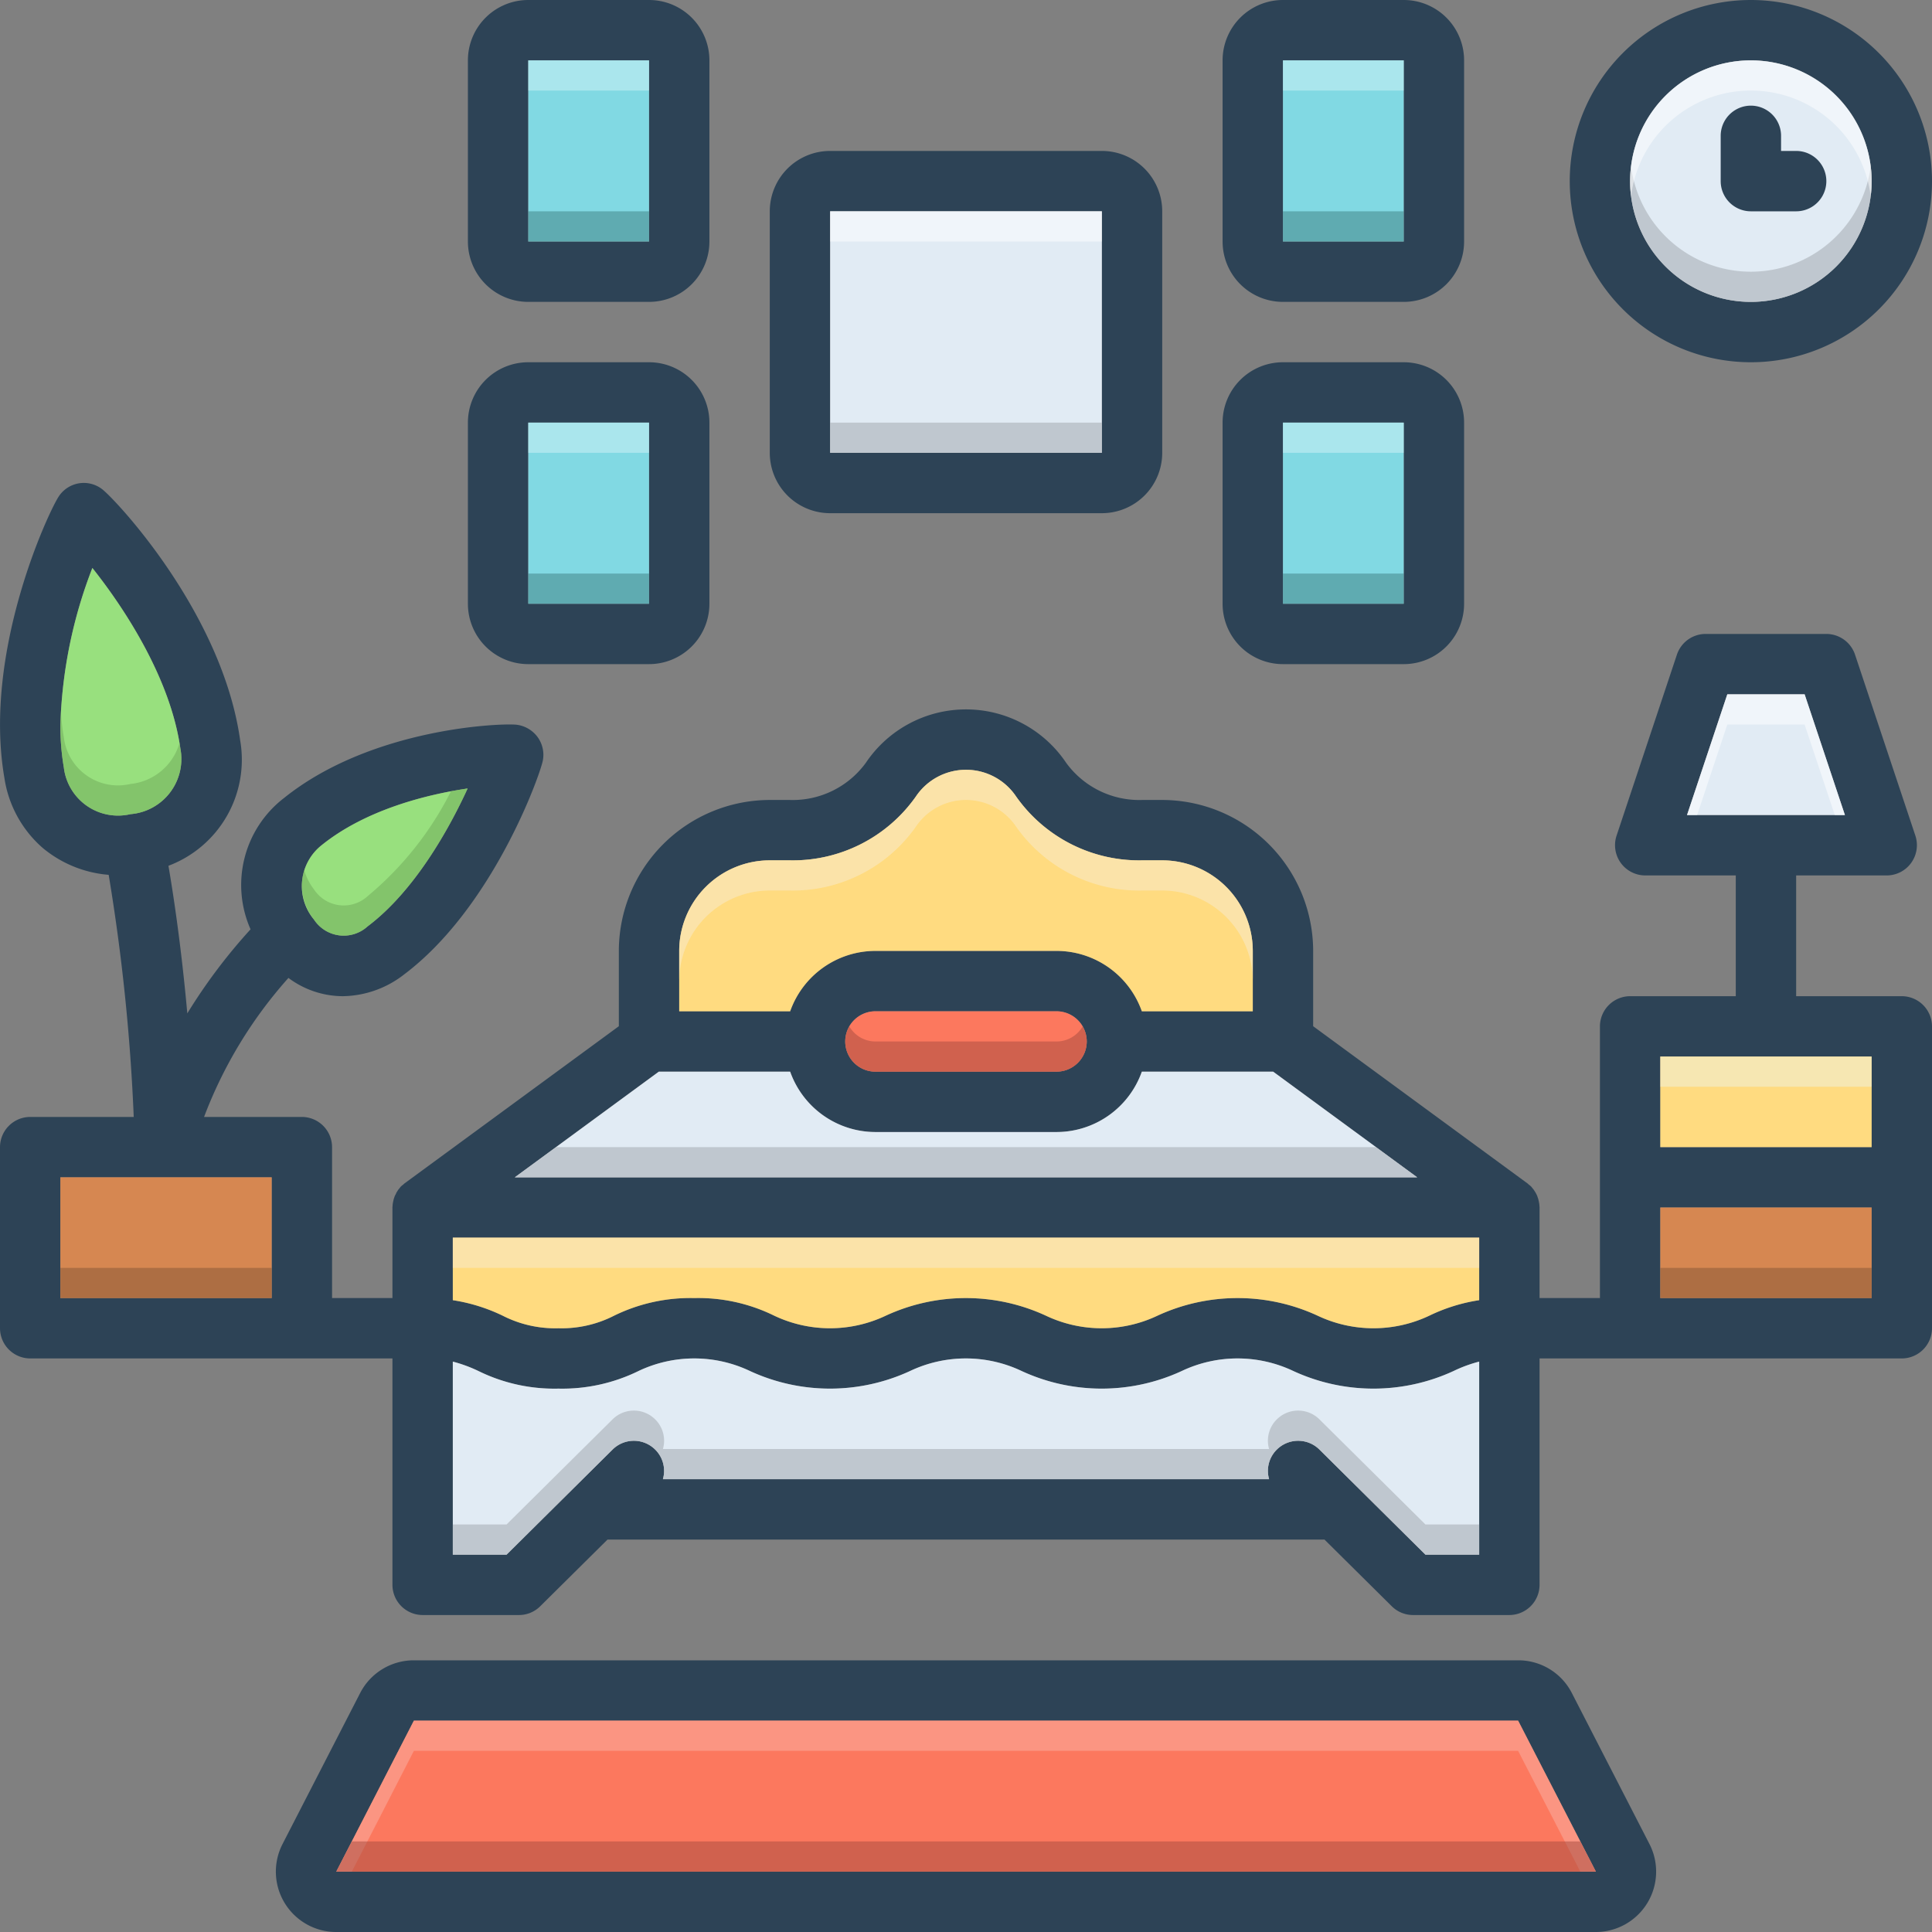 <svg id="Layer_1" viewBox="0 0 128 128" xmlns="http://www.w3.org/2000/svg" data-name="Layer 1"><rect x="0" y="0" width="128" height="128" fill="#808080" stroke="none"/><path d="m109.28 122.17-5.14-10a3.983 3.983 0 0 0 -3.56-2.17h-73.16a3.994 3.994 0 0 0 -3.56 2.17l-5.14 10a4 4 0 0 0 3.56 5.83h83.44a4 4 0 0 0 3.56-5.83zm-87 1.83 5.14-10h73.16l5.15 10z" fill="#2d4356"/><path d="m105.73 124h-83.45l5.14-10h73.16z" fill="#fc785e"/><path d="m73 10h-18a3.999 3.999 0 0 0 -4 4v16a3.999 3.999 0 0 0 4 4h18a3.999 3.999 0 0 0 4-4v-16a3.999 3.999 0 0 0 -4-4zm0 20h-18v-16h18z" fill="#2d4356"/><path d="m55 14h18v16h-18z" fill="#e1ebf4"/><path d="m93 0h-8a3.999 3.999 0 0 0 -4 4v12a3.999 3.999 0 0 0 4 4h8a3.999 3.999 0 0 0 4-4v-12a3.999 3.999 0 0 0 -4-4zm0 16h-8v-12h8z" fill="#2d4356"/><path d="m85 4h8v12h-8z" fill="#81d9e3"/><path d="m93 24h-8a3.999 3.999 0 0 0 -4 4v12a3.999 3.999 0 0 0 4 4h8a3.999 3.999 0 0 0 4-4v-12a3.999 3.999 0 0 0 -4-4zm0 16h-8v-12h8z" fill="#2d4356"/><path d="m85 28h8v12h-8z" fill="#81d9e3"/><path d="m43 0h-8a3.999 3.999 0 0 0 -4 4v12a3.999 3.999 0 0 0 4 4h8a3.999 3.999 0 0 0 4-4v-12a3.999 3.999 0 0 0 -4-4zm0 16h-8v-12h8z" fill="#2d4356"/><path d="m35 4h8v12h-8z" fill="#81d9e3"/><path d="m43 24h-8a3.999 3.999 0 0 0 -4 4v12a3.999 3.999 0 0 0 4 4h8a3.999 3.999 0 0 0 4-4v-12a3.999 3.999 0 0 0 -4-4zm0 16h-8v-12h8z" fill="#2d4356"/><path d="m35 28h8v12h-8z" fill="#81d9e3"/><path d="m116 0a12 12 0 1 0 12 12 12.01 12.01 0 0 0 -12-12zm0 20a8 8 0 1 1 8-8 8.011 8.011 0 0 1 -8 8z" fill="#2d4356"/><path d="m124 12a8 8 0 1 1 -8-8 8.011 8.011 0 0 1 8 8z" fill="#e1ebf4"/><path d="m119 10h-1v-1a2 2 0 0 0 -4 0v3a2 2 0 0 0 2 2h3a2 2 0 0 0 0-4z" fill="#2d4356"/><path d="m126 66h-7v-8h6a2.005 2.005 0 0 0 1.9-2.63l-4-12a2.009 2.009 0 0 0 -1.9-1.37h-8a2.009 2.009 0 0 0 -1.9 1.37l-4 12a2.005 2.005 0 0 0 1.9 2.63h6v8h-7a2.006 2.006 0 0 0 -2 2v18h-4v-6c0-.05-.01-.09-.01-.14a1.525 1.525 0 0 0 -.03-.21c-.01-.07-.03-.13-.04-.19l-.06-.18a.981.981 0 0 0 -.08-.18.952.952 0 0 0 -.1-.17.908.908 0 0 0 -.11-.16l-.12-.15a1.15 1.15 0 0 0 -.17-.14.431.431 0 0 0 -.1-.09l-14.18-10.4v-4.99a10.016 10.016 0 0 0 -10-10h-1.33a5.993 5.993 0 0 1 -5.04-2.47 7.991 7.991 0 0 0 -13.26 0 5.993 5.993 0 0 1 -5.04 2.47h-1.33a10.016 10.016 0 0 0 -10 10v4.99l-14.18 10.4a.431.431 0 0 0 -.1.09 1.15 1.15 0 0 0 -.17.14l-.12.15a.908.908 0 0 0 -.11.16.557.557 0 0 0 -.09.17 1.007 1.007 0 0 0 -.09.18l-.06.18c-.01.06-.03.12-.04.19a1.525 1.525 0 0 0 -.03.21c0 .05-.01.09-.01.14v6h-4v-10a2.006 2.006 0 0 0 -2-2h-6.48a29.434 29.434 0 0 1 5.59-9.21 6.046 6.046 0 0 0 3.6 1.21 6.74 6.74 0 0 0 4.05-1.43c5.88-4.42 8.99-13.15 9.2-14.16a2.003 2.003 0 0 0 -.33-1.56 2.045 2.045 0 0 0 -1.37-.83c-.95-.13-9.62.18-15.43 4.84a7.265 7.265 0 0 0 -2.23 8.71 36.814 36.814 0 0 0 -4.19 5.57c-.4-4.44-.92-7.85-1.25-9.78a7.508 7.508 0 0 0 4.75-8.32c-1.18-8.42-8.22-15.91-9.13-16.62a1.986 1.986 0 0 0 -2.88.46c-.65.96-5.05 10.29-3.61 18.65a7.653 7.653 0 0 0 2.53 4.64 7.796 7.796 0 0 0 4.38 1.79 130.4 130.4 0 0 1 1.66 16.04h-6.86a2.006 2.006 0 0 0 -2 2v12a2.006 2.006 0 0 0 2 2h24v15a2.006 2.006 0 0 0 2 2h6.39a1.992 1.992 0 0 0 1.4-.58l4.46-4.42h47.5l4.46 4.42a1.998 1.998 0 0 0 1.41.58h6.38a2.006 2.006 0 0 0 2-2v-15h24a2.006 2.006 0 0 0 2-2v-20a2.006 2.006 0 0 0 -2-2zm-104.67-10.02c2.9-2.33 6.92-3.34 9.65-3.74-1.26 2.75-3.55 6.82-6.62 9.13a2.352 2.352 0 0 1 -3.56-.45 3.458 3.458 0 0 1 .53-4.94zm-12.69-2.04a3.613 3.613 0 0 1 -4.41-3.09 16.397 16.397 0 0 1 -.23-2.81 31.261 31.261 0 0 1 2.12-10.41c2.1 2.64 5.17 7.29 5.83 11.96a3.669 3.669 0 0 1 -3.31 4.35zm9.36 32.06h-14v-8h14zm27-23a6.005 6.005 0 0 1 6-6h1.33a9.971 9.971 0 0 0 8.35-4.23 3.999 3.999 0 0 1 6.64 0 9.971 9.971 0 0 0 8.35 4.23h1.33a6.005 6.005 0 0 1 6 6v4h-7.35a6 6 0 0 0 -5.65-4h-12a6 6 0 0 0 -5.65 4h-7.35zm27 6a2.006 2.006 0 0 1 -2 2h-12a2 2 0 0 1 0-4h12a2.006 2.006 0 0 1 2 2zm-28.35 2h8.7a6.001 6.001 0 0 0 5.65 4h12a6.001 6.001 0 0 0 5.65-4h8.7l9.54 7h-59.78zm54.35 32h-3.56l-7.03-6.97a2.004 2.004 0 0 0 -2.83.02 1.982 1.982 0 0 0 -.5 1.95h-40.16a1.982 1.982 0 0 0 -.5-1.95 2.004 2.004 0 0 0 -2.83-.02l-7.03 6.97h-3.56v-12.79a9.453 9.453 0 0 1 1.69.62 11.403 11.403 0 0 0 5.31 1.17 11.47 11.47 0 0 0 5.31-1.17 8.596 8.596 0 0 1 7.37 0 12.634 12.634 0 0 0 10.62 0 8.618 8.618 0 0 1 7.38 0 12.634 12.634 0 0 0 10.62 0 8.618 8.618 0 0 1 7.38 0 12.657 12.657 0 0 0 10.63 0 9.177 9.177 0 0 1 1.69-.62zm0-16.86a11.565 11.565 0 0 0 -3.31 1.03 8.64 8.64 0 0 1 -7.39 0 12.635 12.635 0 0 0 -10.62 0 8.617 8.617 0 0 1 -7.38 0 12.635 12.635 0 0 0 -10.62 0 8.617 8.617 0 0 1 -7.38 0 11.404 11.404 0 0 0 -5.31-1.17 11.471 11.471 0 0 0 -5.31 1.17 7.635 7.635 0 0 1 -3.68.83 7.649 7.649 0 0 1 -3.69-.83 11.67 11.67 0 0 0 -3.31-1.03v-4.14h68zm13.77-32.14 2.67-8h5.12l2.67 8zm12.23 32h-14v-6h14zm0-10h-14v-6h14z" fill="#2d4356"/><path d="m8.64 53.94a3.613 3.613 0 0 1 -4.41-3.09 16.397 16.397 0 0 1 -.23-2.81 31.261 31.261 0 0 1 2.12-10.41c2.1 2.64 5.17 7.29 5.83 11.96a3.669 3.669 0 0 1 -3.31 4.35z" fill="#98e07e"/><path d="m30.98 52.24c-1.26 2.75-3.55 6.82-6.62 9.13a2.352 2.352 0 0 1 -3.56-.45 3.458 3.458 0 0 1 .53-4.94c2.9-2.33 6.92-3.34 9.65-3.74z" fill="#98e07e"/><path d="m4 78h14v8h-14z" fill="#d68751"/><path d="m98 82v4.14a11.565 11.565 0 0 0 -3.31 1.03 8.64 8.64 0 0 1 -7.39 0 12.635 12.635 0 0 0 -10.62 0 8.617 8.617 0 0 1 -7.38 0 12.635 12.635 0 0 0 -10.62 0 8.617 8.617 0 0 1 -7.38 0 11.404 11.404 0 0 0 -5.31-1.17 11.471 11.471 0 0 0 -5.31 1.17 7.635 7.635 0 0 1 -3.68.83 7.649 7.649 0 0 1 -3.69-.83 11.67 11.67 0 0 0 -3.31-1.03v-4.14z" fill="#ffdb80"/><path d="m98 90.21v12.79h-3.56l-7.03-6.97a2.004 2.004 0 0 0 -2.83.02 1.982 1.982 0 0 0 -.5 1.95h-40.16a1.982 1.982 0 0 0 -.5-1.95 2.004 2.004 0 0 0 -2.83-.02l-7.03 6.97h-3.56v-12.79a9.453 9.453 0 0 1 1.69.62 11.403 11.403 0 0 0 5.31 1.17 11.47 11.47 0 0 0 5.31-1.17 8.596 8.596 0 0 1 7.37 0 12.634 12.634 0 0 0 10.62 0 8.618 8.618 0 0 1 7.38 0 12.634 12.634 0 0 0 10.62 0 8.618 8.618 0 0 1 7.38 0 12.657 12.657 0 0 0 10.63 0 9.177 9.177 0 0 1 1.69-.62z" fill="#e1ebf4"/><path d="m83 63v4h-7.35a6 6 0 0 0 -5.65-4h-12a6 6 0 0 0 -5.65 4h-7.35v-4a6.005 6.005 0 0 1 6-6h1.33a9.971 9.971 0 0 0 8.35-4.23 3.999 3.999 0 0 1 6.64 0 9.971 9.971 0 0 0 8.35 4.23h1.33a6.005 6.005 0 0 1 6 6z" fill="#ffdb80"/><path d="m72 69a2.006 2.006 0 0 1 -2 2h-12a2 2 0 0 1 0-4h12a2.006 2.006 0 0 1 2 2z" fill="#fc785e"/><path d="m93.89 78h-59.78l9.54-7h8.7a6.001 6.001 0 0 0 5.65 4h12a6.001 6.001 0 0 0 5.65-4h8.7z" fill="#e1ebf4"/><path d="m122.23 54h-10.46l2.67-8h5.12z" fill="#e1ebf4"/><path d="m110 70h14v6h-14z" fill="#ffdb80"/><path d="m110 80h14v6h-14z" fill="#d68751"/><path d="m35 28h8v2h-8z" fill="#e8fbfc" opacity=".4"/><path d="m35 38h8v2h-8z" fill="#0f423c" opacity=".3"/><path d="m124 12a8 8 0 1 1 -16 0 8.266 8.266 0 0 1 .06-1 8.003 8.003 0 0 0 15.88 0 8.266 8.266 0 0 1 .06 1z" fill="#9fa5aa" opacity=".5"/><path d="m110 84h14v2h-14z" fill="#72492d" opacity=".4"/><path d="m98 101v2h-3.56l-7.03-6.97a2.004 2.004 0 0 0 -2.83.02 1.982 1.982 0 0 0 -.5 1.95h-40.16a1.982 1.982 0 0 0 -.5-1.95 2.004 2.004 0 0 0 -2.83-.02l-7.03 6.97h-3.56v-2h3.56l7.03-6.97a2.004 2.004 0 0 1 2.83.02 1.982 1.982 0 0 1 .5 1.95h40.16a1.982 1.982 0 0 1 .5-1.95 2.004 2.004 0 0 1 2.83-.02l7.03 6.97z" fill="#9fa5aa" opacity=".5"/><path d="m105.73 124h-1.03l-4.12-8h-73.16l-4.11 8h-1.03l5.14-10h73.16z" fill="#f9dbd7" opacity=".3"/><path d="m105.73 124h-83.45l1.03-2h81.39z" fill="#a54b3f" opacity=".5"/><path d="m55 28h18v2h-18z" fill="#9fa5aa" opacity=".5"/><path d="m55 14h18v2h-18z" fill="#fff" opacity=".5"/><path d="m85 4h8v2h-8z" fill="#e8fbfc" opacity=".4"/><path d="m85 14h8v2h-8z" fill="#0f423c" opacity=".3"/><path d="m85 28h8v2h-8z" fill="#e8fbfc" opacity=".4"/><path d="m85 38h8v2h-8z" fill="#0f423c" opacity=".3"/><path d="m35 4h8v2h-8z" fill="#e8fbfc" opacity=".4"/><path d="m35 14h8v2h-8z" fill="#0f423c" opacity=".3"/><path d="m124 12a8.266 8.266 0 0 1 -.06 1 8.003 8.003 0 0 0 -15.88 0 8.266 8.266 0 0 1 -.06-1 8 8 0 1 1 16 0z" fill="#fff" opacity=".5"/><path d="m8.64 53.94a3.613 3.613 0 0 1 -4.41-3.09 16.397 16.397 0 0 1 -.23-2.81c0-.35.01-.7.03-1.04a14.329 14.329 0 0 0 .2 1.85 3.613 3.613 0 0 0 4.41 3.09 3.774 3.774 0 0 0 3.25-2.71l.06.36a3.669 3.669 0 0 1 -3.31 4.35z" fill="#528440" opacity=".3"/><path d="m30.98 52.24c-1.26 2.75-3.55 6.82-6.62 9.13a2.352 2.352 0 0 1 -3.56-.45 3.707 3.707 0 0 1 -.65-3.3 3.689 3.689 0 0 0 .65 1.3 2.352 2.352 0 0 0 3.56.45 21.721 21.721 0 0 0 5.52-6.95c.39-.07.75-.13 1.1-.18z" fill="#528440" opacity=".3"/><path d="m4 84h14v2h-14z" fill="#72492d" opacity=".4"/><path d="m30 82h68v2h-68z" fill="#f9edd2" opacity=".5"/><path d="m93.89 78h-59.78l2.73-2h54.32z" fill="#9fa5aa" opacity=".5"/><path d="m72 69a2.006 2.006 0 0 1 -2 2h-12a1.997 1.997 0 0 1 -1.73-3 1.996 1.996 0 0 0 1.73 1h12a1.996 1.996 0 0 0 1.73-1 1.994 1.994 0 0 1 .27 1z" fill="#a54b3f" opacity=".5"/><path d="m83 63v2a6.005 6.005 0 0 0 -6-6h-1.33a9.971 9.971 0 0 1 -8.35-4.23 3.999 3.999 0 0 0 -6.64 0 9.971 9.971 0 0 1 -8.35 4.23h-1.33a6.005 6.005 0 0 0 -6 6v-2a6.005 6.005 0 0 1 6-6h1.33a9.971 9.971 0 0 0 8.35-4.23 3.999 3.999 0 0 1 6.64 0 9.971 9.971 0 0 0 8.35 4.23h1.33a6.005 6.005 0 0 1 6 6z" fill="#f9edd2" opacity=".5"/><path d="m122.23 54h-.67l-2-6h-5.12l-2 6h-.67l2.67-8h5.12z" fill="#fff" opacity=".5"/><path d="m110 70h14v2h-14z" fill="#e8fbfc" opacity=".4"/></svg>